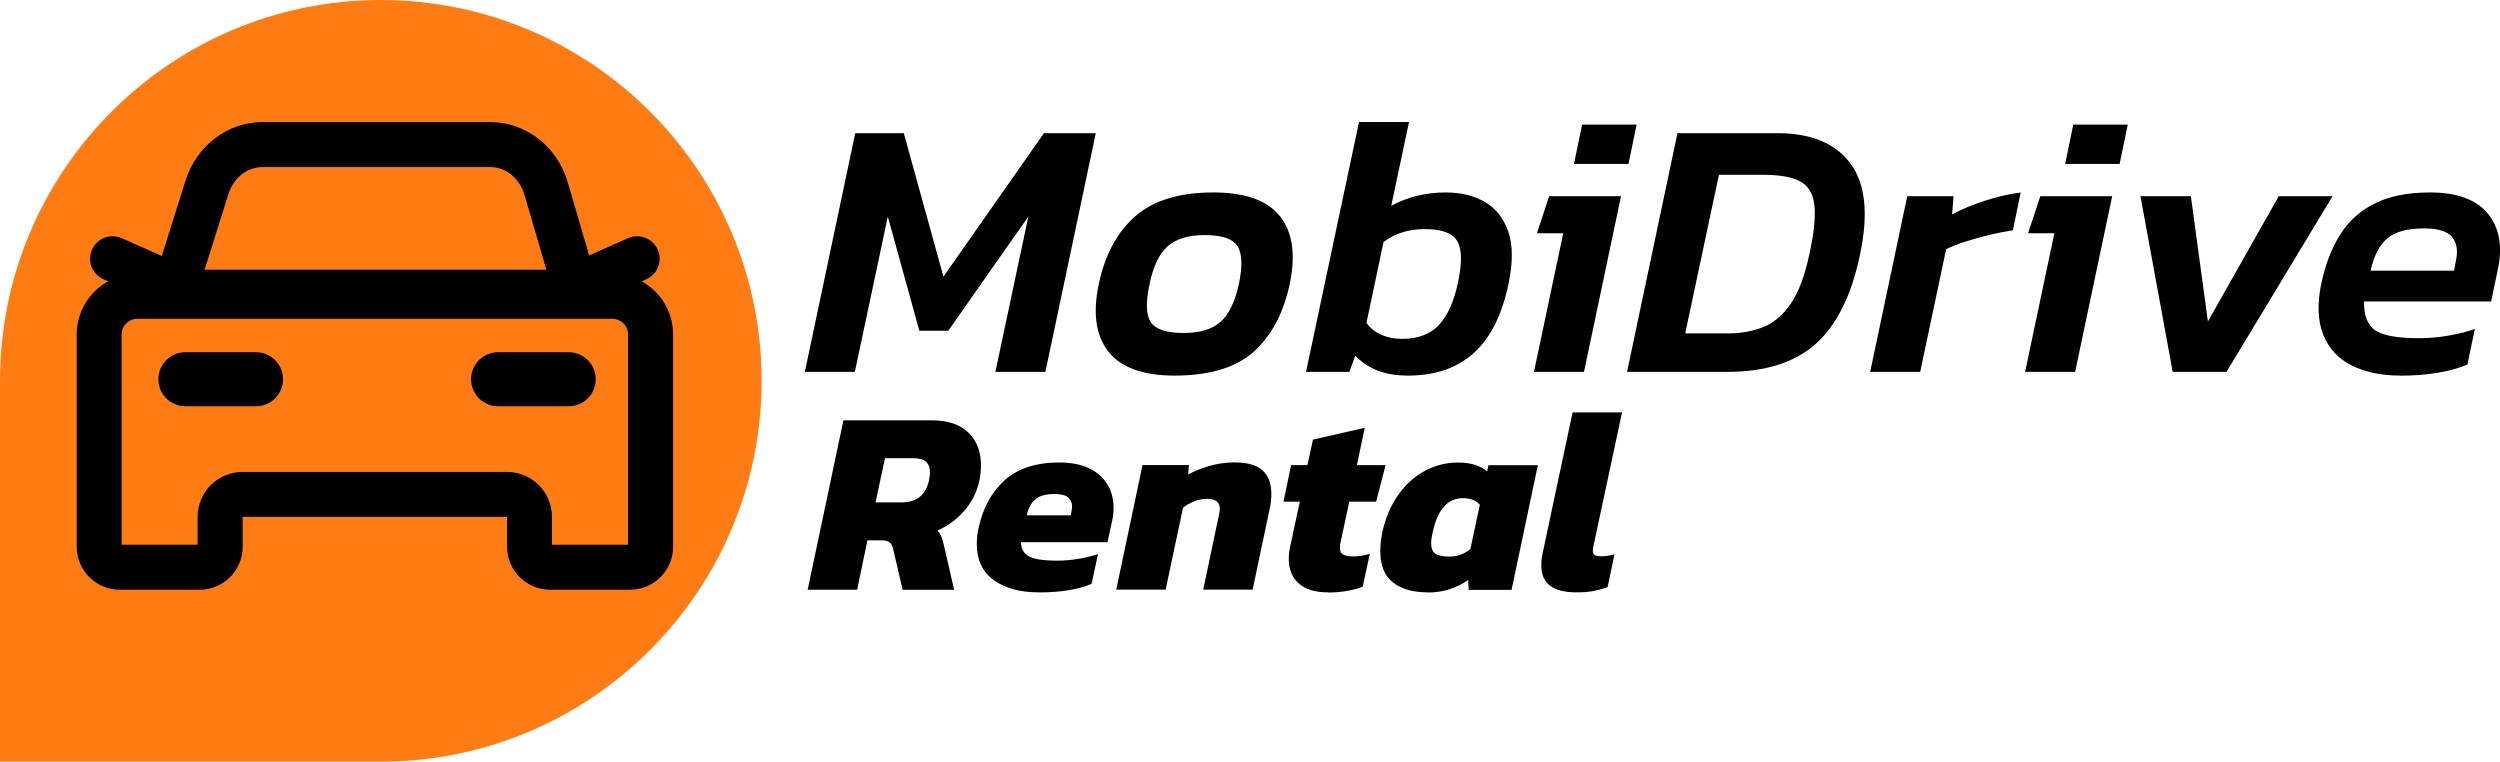<?xml version="1.0" encoding="UTF-8"?> <svg xmlns="http://www.w3.org/2000/svg" id="_Слой_2" data-name="Слой 2" viewBox="0 0 378.4 115.28"> <defs> <style> .cls-1 { fill: #ff7c15; } </style> </defs> <g id="_Слой_1-2" data-name="Слой 1"> <g> <g> <path d="M121.82,56.29l7.63-36.13h7.35l6,21.71,15.21-21.71h7.85l-7.63,36.13h-7.57l4.99-23.51-12.12,17.28h-4.38l-4.77-17.28-4.99,23.51h-7.57Z"></path> <path d="M177.76,56.85c-4.75,0-8.08-1.21-9.99-3.62-1.91-2.41-2.39-5.83-1.46-10.24,.93-4.41,2.77-7.83,5.5-10.24,2.73-2.41,6.68-3.62,11.84-3.62,4.82,0,8.19,1.21,10.1,3.62,1.91,2.41,2.39,5.83,1.46,10.24-.94,4.41-2.75,7.83-5.44,10.24-2.69,2.41-6.7,3.62-12.01,3.62Zm1.4-6.45c2.43,0,4.28-.55,5.55-1.66,1.27-1.1,2.21-3.02,2.81-5.75,.56-2.73,.49-4.65-.22-5.75-.71-1.1-2.38-1.66-4.99-1.66-2.39,0-4.24,.55-5.53,1.66-1.29,1.1-2.22,3.02-2.78,5.75-.6,2.73-.54,4.65,.17,5.75,.71,1.1,2.37,1.66,4.99,1.66Z"></path> <path d="M213.16,56.85c-1.87,0-3.46-.27-4.77-.81-1.31-.54-2.39-1.28-3.25-2.22l-.9,2.47h-6.56l8.02-37.82h7.57l-2.69,12.68c2.47-1.35,5.22-2.02,8.25-2.02,2.32,0,4.3,.49,5.95,1.46,1.65,.97,2.81,2.46,3.51,4.46,.69,2,.72,4.57,.08,7.72-.97,4.79-2.73,8.33-5.27,10.63-2.54,2.3-5.86,3.45-9.93,3.45Zm-.95-5.56c2.43,0,4.3-.71,5.61-2.13,1.31-1.42,2.26-3.55,2.86-6.4,.64-2.95,.6-5.04-.11-6.26-.71-1.22-2.34-1.82-4.88-1.82s-4.56,.66-6.28,1.96l-2.58,12.23c.56,.79,1.31,1.38,2.24,1.8,.93,.41,1.98,.62,3.14,.62Z"></path> <path d="M232.18,56.29l4.43-20.98h-3.98l1.85-5.61h10.88l-5.61,26.59h-7.57Zm6.06-31.48l1.23-5.95h8.25l-1.23,5.95h-8.25Z"></path> <path d="M246.27,56.29l7.63-36.13h15.15c5.05,0,8.72,1.52,11,4.54,2.28,3.03,2.79,7.59,1.51,13.69-1.27,6.21-3.5,10.74-6.68,13.61-3.18,2.86-7.67,4.29-13.47,4.29h-15.15Zm8.81-5.83h6.51c1.98,0,3.77-.33,5.36-.98,1.59-.65,2.97-1.85,4.15-3.59,1.18-1.74,2.1-4.24,2.78-7.49,.71-3.25,.95-5.74,.73-7.46-.22-1.72-.96-2.9-2.22-3.53-1.25-.64-3.1-.95-5.53-.95h-6.68l-5.11,24.01Z"></path> <path d="M283.07,56.29l5.61-26.59h7.01l-.22,2.75c1.38-.75,3.02-1.43,4.91-2.05,1.89-.62,3.71-1.04,5.47-1.26l-1.18,5.72c-1.05,.15-2.2,.37-3.45,.67-1.25,.3-2.47,.64-3.65,1.01-1.18,.37-2.18,.77-3,1.18l-3.93,18.57h-7.58Z"></path> <path d="M306.52,56.29l4.43-20.98h-3.98l1.85-5.61h10.88l-5.61,26.59h-7.57Zm6.06-31.48l1.23-5.95h8.25l-1.23,5.95h-8.25Z"></path> <path d="M328.86,56.29l-4.88-26.59h7.63l2.58,18.96,10.72-18.96h8.14l-16.05,26.59h-8.14Z"></path> <path d="M363.36,56.85c-2.88,0-5.34-.51-7.38-1.52s-3.48-2.55-4.32-4.63c-.84-2.08-.95-4.67-.31-7.77,.6-2.84,1.53-5.29,2.81-7.35,1.27-2.06,3.02-3.65,5.25-4.77,2.22-1.12,5.02-1.68,8.39-1.68,4.11,0,7.04,1.08,8.78,3.23,1.74,2.15,2.24,4.97,1.49,8.44l-1.01,4.83h-19.24c-.04,2.13,.53,3.59,1.71,4.38,1.18,.79,3.39,1.18,6.65,1.18,1.42,0,2.9-.13,4.43-.39,1.53-.26,2.86-.6,3.98-1.01l-1.12,5.39c-1.35,.56-2.88,.98-4.6,1.26-1.72,.28-3.55,.42-5.5,.42Zm-4.54-15.88h12.62l.28-1.46c.34-1.53,.15-2.74-.56-3.62-.71-.88-2.13-1.32-4.26-1.32-2.51,0-4.36,.5-5.55,1.51-1.2,1.01-2.04,2.64-2.53,4.88Z"></path> <path d="M122.25,89.26l5.41-25.64h13.34c2.44,0,4.3,.62,5.57,1.85,1.27,1.23,1.91,2.87,1.91,4.92,0,.72-.08,1.5-.24,2.35-.37,1.73-1.13,3.24-2.27,4.56-1.14,1.31-2.51,2.32-4.1,3.01,.27,.24,.46,.52,.6,.86,.13,.33,.27,.79,.4,1.37l1.55,6.73h-7.8l-1.43-6.17c-.11-.48-.29-.82-.56-1.02-.27-.2-.68-.3-1.23-.3h-2.11l-1.55,7.48h-7.48Zm10.27-13.22h3.94c2.28,0,3.66-1.1,4.14-3.3,.05-.24,.09-.46,.12-.68,.03-.21,.04-.41,.04-.6,0-.69-.2-1.21-.6-1.57-.4-.36-1.08-.54-2.03-.54h-4.18l-1.43,6.69Z"></path> <path d="M157.21,89.66c-2.81,0-5.08-.62-6.79-1.85-1.71-1.23-2.57-3.06-2.57-5.47,0-.37,.02-.77,.06-1.19,.04-.42,.11-.85,.22-1.27,.64-3,1.95-5.39,3.94-7.19,1.99-1.79,4.75-2.69,8.28-2.69,2.6,0,4.62,.63,6.05,1.89,1.43,1.26,2.15,2.91,2.15,4.96,0,.29-.01,.6-.04,.92-.03,.32-.08,.65-.16,1l-.72,3.3h-13.1c.03,.98,.42,1.69,1.19,2.13,.77,.44,2.22,.66,4.34,.66,1.09,0,2.2-.1,3.32-.3,1.13-.2,2.06-.43,2.81-.7l-.96,4.5c-2.02,.88-4.7,1.31-8.04,1.31Zm-1.79-11.66h6.65l.12-.68c.03-.13,.05-.25,.06-.36,.01-.11,.02-.21,.02-.32,0-.56-.2-1.01-.6-1.35-.4-.34-1.09-.52-2.07-.52-1.3,0-2.27,.27-2.91,.82-.64,.54-1.06,1.35-1.27,2.41Z"></path> <path d="M168.95,89.26l3.98-18.87h7.01l-.08,1.43c.82-.48,1.86-.9,3.1-1.27,1.25-.37,2.55-.56,3.9-.56,1.94,0,3.35,.4,4.24,1.21,.89,.81,1.33,2,1.33,3.56,0,.35-.02,.72-.06,1.11-.04,.4-.11,.82-.22,1.27l-2.55,12.1h-7.48l2.39-11.35c.08-.32,.12-.61,.12-.88,0-1.01-.64-1.51-1.91-1.51-.69,0-1.36,.13-2.01,.4-.65,.27-1.2,.58-1.65,.96l-2.63,12.38h-7.48Z"></path> <path d="M201,89.66c-1.94,0-3.41-.45-4.42-1.35-1.01-.9-1.51-2.15-1.51-3.74,0-.61,.08-1.27,.24-1.99l1.43-6.65h-2.47l1.15-5.53h2.47l.84-3.86,7.84-1.79-1.19,5.65h4.34l-1.43,5.53h-4.06l-1.31,6.09c-.08,.35-.12,.64-.12,.88,0,.53,.18,.88,.54,1.06,.36,.17,.87,.26,1.53,.26,.77,0,1.59-.13,2.47-.4l-1.08,4.98c-1.51,.58-3.26,.88-5.25,.88Z"></path> <path d="M216.08,89.66c-2.2,0-3.95-.5-5.23-1.49-1.29-1-1.93-2.58-1.93-4.76,0-.45,.03-.92,.08-1.39,.05-.48,.13-.98,.24-1.51,.48-2.15,1.27-4.01,2.39-5.59,1.12-1.58,2.45-2.79,4.02-3.64,1.57-.85,3.25-1.27,5.06-1.27,1.01,0,1.88,.13,2.63,.38,.74,.25,1.33,.56,1.75,.94l.2-.92h7.48l-3.98,18.87h-6.49l-.08-1.47c-.88,.58-1.81,1.04-2.79,1.37-.98,.33-2.1,.5-3.34,.5Zm3.3-5.41c.58,0,1.15-.1,1.71-.3,.56-.2,1.05-.48,1.47-.86l1.43-6.69c-.58-.66-1.43-1-2.55-1-2.31,0-3.84,1.71-4.58,5.14-.16,.66-.24,1.23-.24,1.71,0,.74,.21,1.26,.64,1.55,.42,.29,1.13,.44,2.11,.44Z"></path> <path d="M238.62,89.66c-1.78,0-3.11-.33-4-1-.89-.66-1.33-1.7-1.33-3.11,0-.61,.08-1.27,.24-1.99l4.5-21.14h7.48l-4.34,20.3c-.03,.11-.05,.21-.06,.32-.01,.11-.02,.2-.02,.28,0,.35,.1,.58,.3,.7,.2,.12,.51,.18,.94,.18,.34,0,.69-.03,1.04-.08,.34-.05,.68-.13,1-.24l-1.04,4.98c-.74,.27-1.46,.46-2.15,.6-.69,.13-1.54,.2-2.55,.2Z"></path> </g> <path class="cls-1" d="M57.64,0h0C89.45,0,115.28,25.83,115.28,57.64v57.64H57.64C25.83,115.28,0,89.45,0,57.64H0C0,25.83,25.83,0,57.64,0Z" transform="translate(115.28 0) rotate(90)"></path> <g> <path d="M97.12,42.58l.7-.31c1.72-.76,2.49-2.77,1.73-4.49-.76-1.72-2.77-2.5-4.49-1.73l-5.89,2.61-3.23-11.06c-1.58-5.42-6.34-9.12-11.73-9.12H39.73c-5.29,0-9.99,3.57-11.65,8.86l-3.59,11.4-6.07-2.69c-1.72-.76-3.73,.01-4.49,1.73-.76,1.72,.01,3.73,1.73,4.49l.7,.31c-2.83,1.56-4.75,4.58-4.75,8.04v32.14c0,3.59,2.91,6.5,6.5,6.5h12.12c3.59,0,6.5-2.91,6.5-6.5v-4.53h40.02v4.53c0,3.59,2.91,6.5,6.5,6.5h12.13c3.59,0,6.5-2.91,6.5-6.5V50.62c0-3.46-1.92-6.48-4.75-8.04Zm-62.55-13.2c.77-2.45,2.84-4.09,5.16-4.09h34.47c2.37,0,4.46,1.7,5.19,4.22l3.31,11.32H30.97l3.6-11.45Zm60.49,53.07h-11.51v-4.21c0-3.76-3.05-6.81-6.81-6.81H36.72c-3.76,0-6.81,3.05-6.81,6.81v4.21h-11.5v-31.83c0-1.31,1.06-2.37,2.37-2.37H92.69c1.31,0,2.37,1.06,2.37,2.37v31.83Z"></path> <path d="M38.75,53.31h-10.69c-2.26,0-4.09,1.83-4.09,4.09s1.83,4.09,4.09,4.09h10.69c2.26,0,4.09-1.83,4.09-4.09s-1.83-4.09-4.09-4.09Z"></path> <path d="M86.08,53.31h-10.69c-2.26,0-4.09,1.83-4.09,4.09s1.83,4.09,4.09,4.09h10.69c2.26,0,4.09-1.83,4.09-4.09s-1.83-4.09-4.09-4.09Z"></path> </g> </g> </g> </svg> 